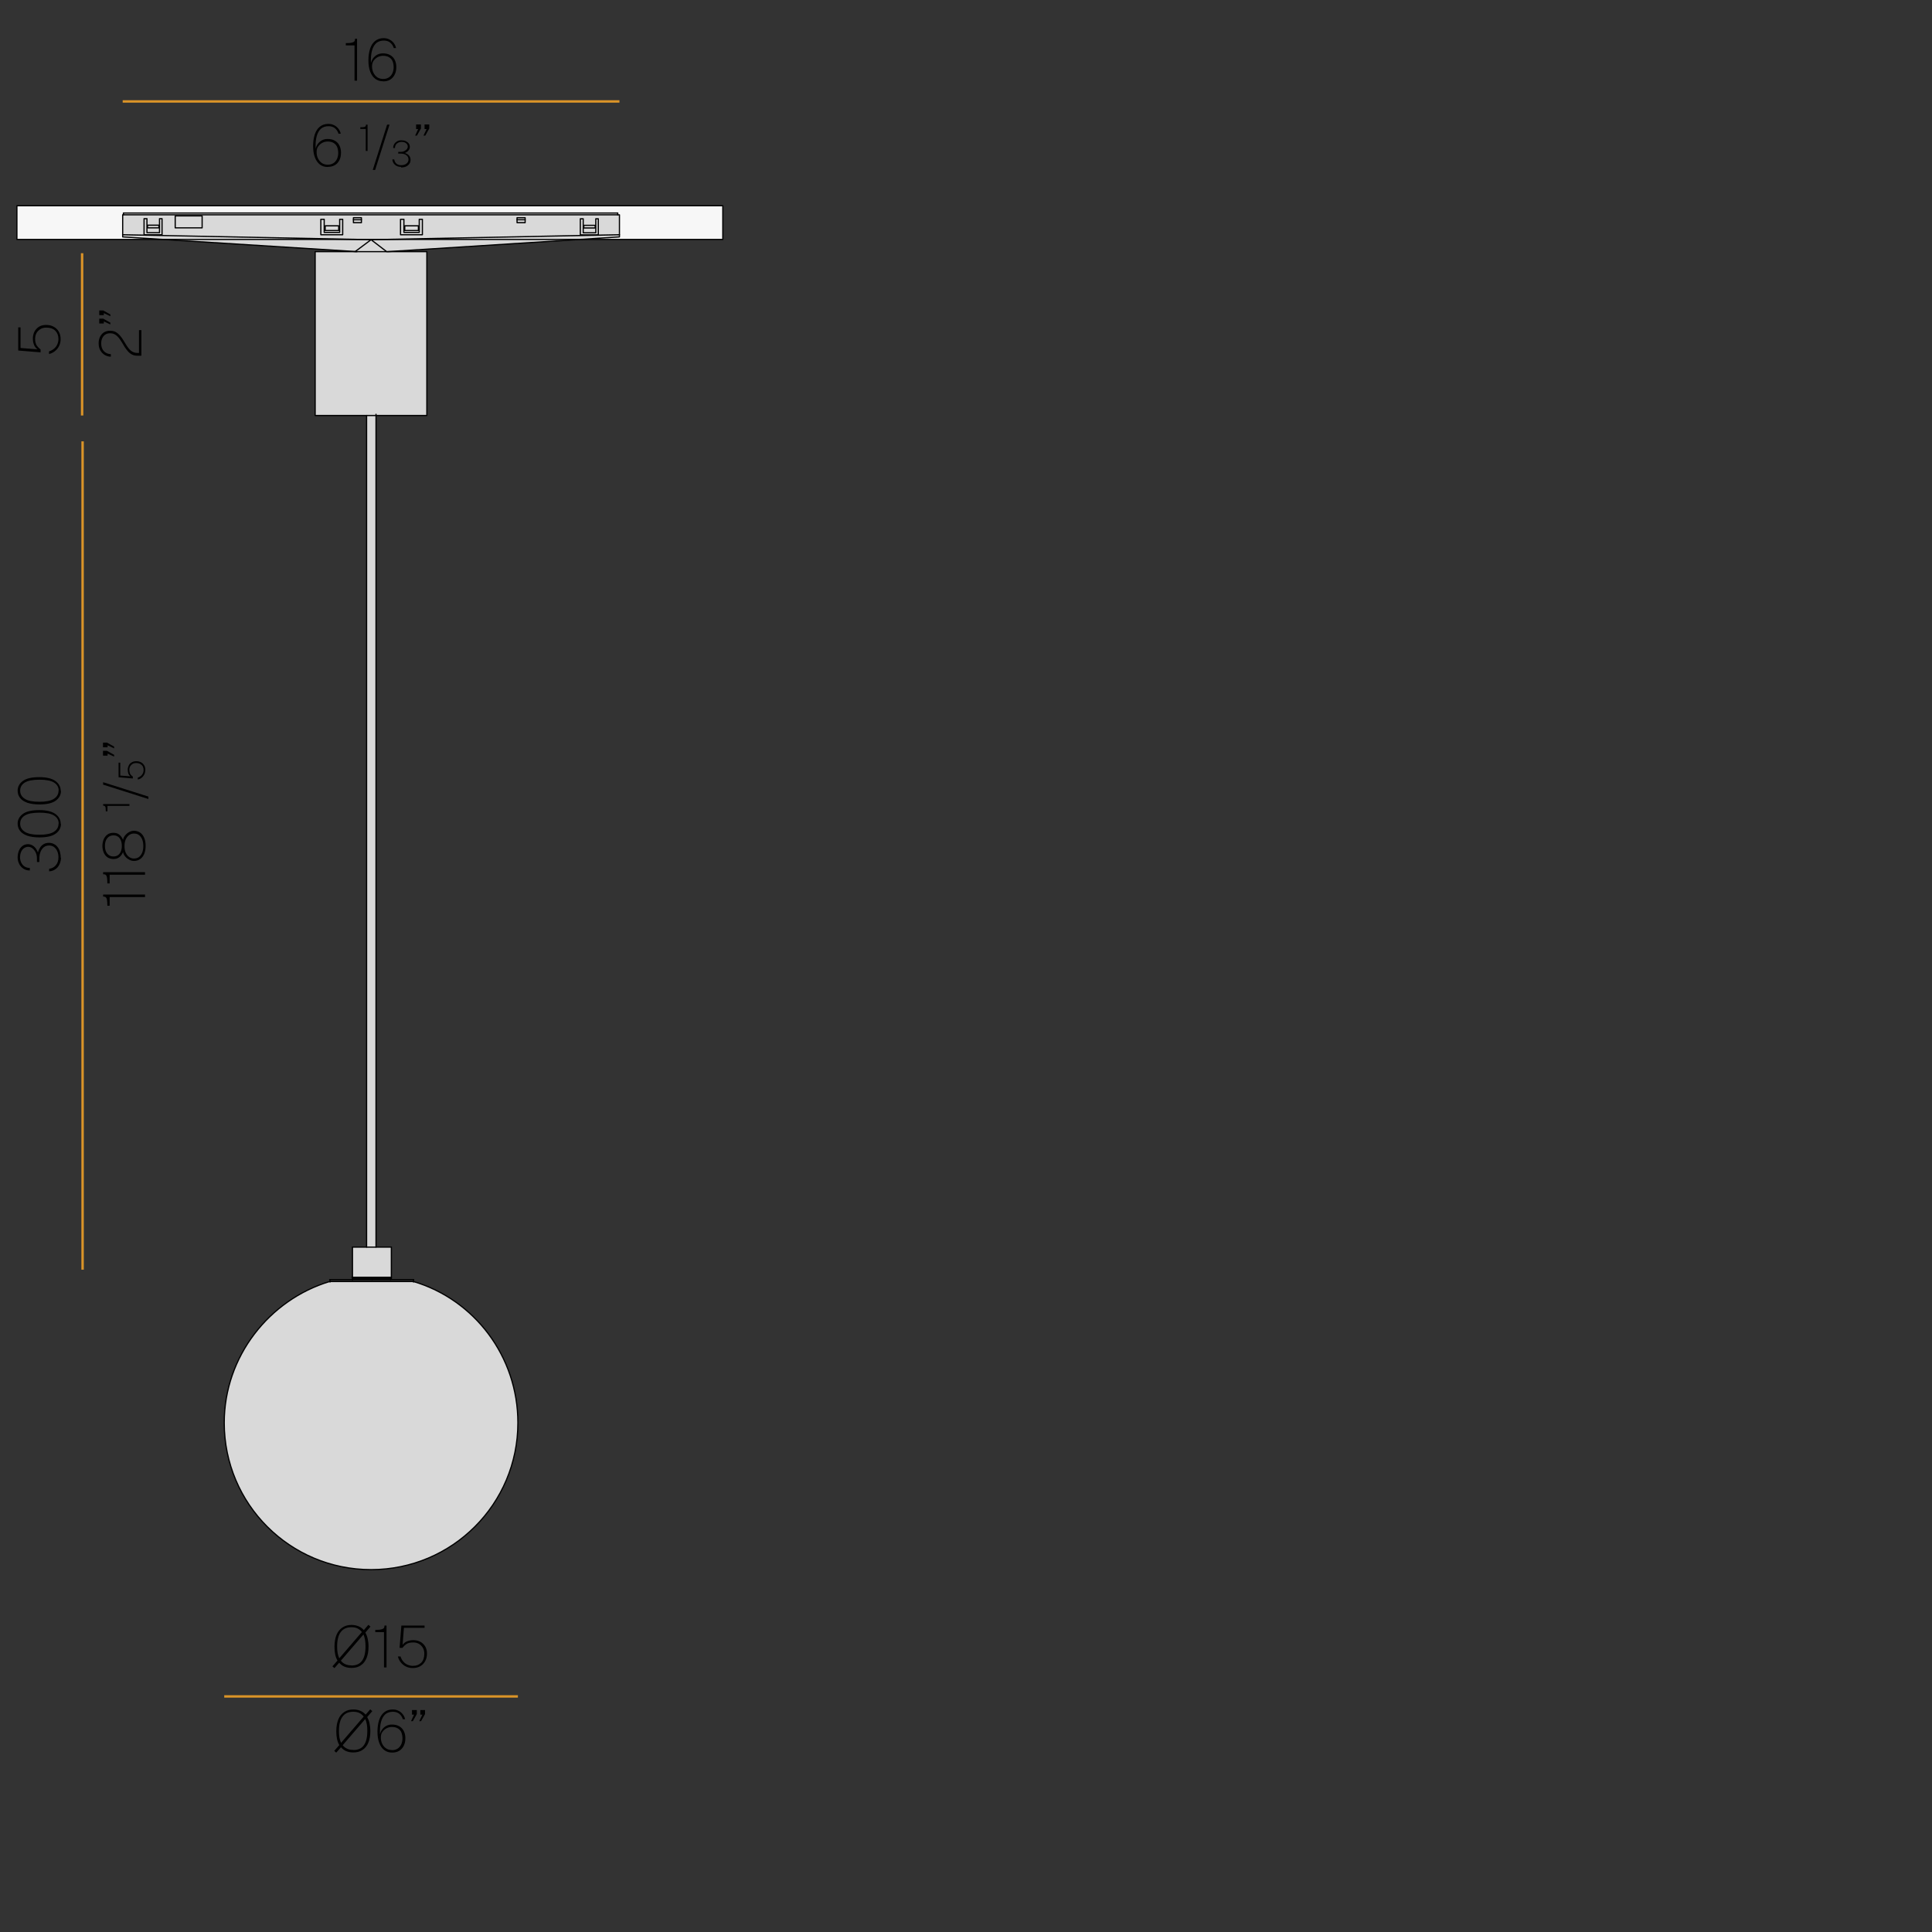 <?xml version="1.0" encoding="UTF-8"?>
<svg xmlns="http://www.w3.org/2000/svg" viewBox="0 0 160 160">
  <rect x="0" y="0" width="160" height="160" fill="#333333" stroke="none"/>
  <defs>
    <style>
      .cls-1 {
        stroke-linecap: round;
        stroke-linejoin: round;
      }

      .cls-1, .cls-2, .cls-3, .cls-4 {
        fill: none;
      }

      .cls-1, .cls-4 {
        stroke: #000;
        stroke-width: .1px;
      }

      .cls-2 {
        stroke: #db9428;
        stroke-width: .2px;
      }

      .cls-4 {
        stroke-miterlimit: 10;
      }

      .cls-5 {
        fill: #d9d9d9;
      }

      .cls-6 {
        fill: #f7f7f7;
      }
    </style>
  </defs>
  <g id="Riempimenti">
    <rect class="cls-6" x="1.4" y="17.04" width="58.46" height="2.79"/>
    <g>
      <polygon class="cls-5" points="51.3 19.44 51.3 19.62 32.1 20.84 32.02 20.84 30.73 19.85 51.3 19.44"/>
      <path class="cls-5" d="M51.3,17.79v1.65l-20.57.41-20.57-.41v-1.65h41.14ZM49.55,19.45v-1.33h-.21v1.16h-1.04v-1.16h-.24v1.33h1.49ZM49.29,18.88v-.22h-.94v.22h.94ZM43.49,18.44v-.41h-.67v.41h.67ZM34.98,19.44v-1.28h-.26v1.09h-1.27v-1.09h-.28v1.28h1.81ZM34.65,19.09v-.39h-1.13v.39h1.13ZM29.93,18.44v-.41h-.66v.41h.66ZM28.38,19.44v-1.28h-.25v1.09h-1.28v-1.09h-.28v1.28h1.81ZM28.05,19.09v-.39h-1.12v.39h1.12ZM16.74,18.87v-.99h-2.23v.99h2.23ZM13.42,19.44v-1.33h-.21v1.16h-1.04v-1.16h-.24v1.33h1.49ZM13.16,18.87v-.22h-.94v.22h.94Z"/>
      <rect class="cls-5" x="10.22" y="17.64" width="40.94" height=".15"/>
      <polygon class="cls-5" points="49.55 18.12 49.55 19.45 48.06 19.45 48.06 18.12 48.3 18.12 48.3 19.28 49.34 19.28 49.34 18.12 49.55 18.12"/>
      <rect class="cls-5" x="48.35" y="18.66" width=".94" height=".22"/>
      <rect class="cls-5" x="42.82" y="18.2" width=".67" height=".24"/>
      <rect class="cls-5" x="42.82" y="18.03" width=".67" height=".17"/>
      <path class="cls-5" d="M34.24,106.13c5.03,1.49,8.65,6.19,8.65,11.7,0,6.72-5.44,12.16-12.16,12.16s-12.16-5.44-12.16-12.16c0-5.49,3.73-10.19,8.73-11.7h6.94Z"/>
      <polygon class="cls-5" points="31.14 34.41 30.36 34.41 26.1 34.41 26.1 20.84 29.56 20.84 32.02 20.84 32.1 20.84 35.35 20.84 35.35 34.41 31.14 34.41"/>
      <polygon class="cls-5" points="34.98 18.16 34.98 19.44 33.17 19.44 33.17 18.16 33.45 18.16 33.45 19.25 34.72 19.25 34.72 18.16 34.98 18.16"/>
      <rect class="cls-5" x="33.52" y="18.7" width="1.13" height=".39"/>
      <polygon class="cls-5" points="32.41 103.28 32.41 105.78 30.82 105.78 29.19 105.78 29.19 103.28 30.36 103.28 31.14 103.28 32.41 103.28"/>
      <polygon class="cls-5" points="32.02 20.84 29.56 20.84 29.42 20.83 30.73 19.85 32.02 20.84"/>
      <rect class="cls-5" x="30.36" y="34.41" width=".78" height="68.87"/>
      <polygon class="cls-5" points="30.73 19.85 29.42 20.83 10.16 19.62 10.16 19.44 30.73 19.85"/>
      <rect class="cls-5" x="29.27" y="18.2" width=".66" height=".24"/>
      <rect class="cls-5" x="29.27" y="18.03" width=".66" height=".17"/>
      <polygon class="cls-5" points="28.38 18.16 28.38 19.44 26.57 19.44 26.57 18.16 26.85 18.16 26.85 19.25 28.13 19.25 28.13 18.16 28.38 18.16"/>
      <rect class="cls-5" x="26.93" y="18.7" width="1.12" height=".39"/>
      <rect class="cls-5" x="14.51" y="17.88" width="2.23" height=".99"/>
      <polygon class="cls-5" points="13.42 18.11 13.42 19.44 11.93 19.44 11.93 18.11 12.17 18.11 12.17 19.27 13.21 19.27 13.21 18.11 13.42 18.11"/>
      <rect class="cls-5" x="12.22" y="18.65" width=".94" height=".22"/>
    </g>
  </g>
  <g id="Outline">
    <rect class="cls-1" x="1.4" y="17.04" width="58.46" height="2.79"/>
    <g>
      <polyline class="cls-1" points="29.15 105.78 29.19 105.78 30.82 105.78"/>
      <line class="cls-1" x1="30.82" y1="105.78" x2="32.41" y2="105.78"/>
      <polyline class="cls-1" points="34.26 106.13 34.24 106.13 27.33 106.13 27.3 106.13"/>
      <polyline class="cls-1" points="27.3 105.97 29.19 105.97 30.82 105.97"/>
      <polyline class="cls-1" points="30.82 105.97 32.34 105.97 34.26 105.97"/>
      <polyline class="cls-1" points="32.34 105.97 32.34 105.9 32.34 105.83"/>
      <polyline class="cls-1" points="29.19 105.9 29.19 105.97 29.19 106.02"/>
      <polyline class="cls-1" points="27.33 106.02 27.33 106.13 27.33 106.17"/>
      <polyline class="cls-1" points="34.24 106.17 34.24 106.13 34.24 106.02"/>
      <line class="cls-1" x1="30.36" y1="34.41" x2="30.36" y2="103.28"/>
      <polyline class="cls-1" points="31.14 103.28 31.14 34.41 31.14 34.31"/>
      <path class="cls-1" d="M34.24,106.13c5.03,1.49,8.65,6.19,8.65,11.7,0,6.72-5.44,12.16-12.16,12.16s-12.16-5.44-12.16-12.16c0-5.49,3.73-10.19,8.73-11.7"/>
      <polygon class="cls-4" points="29.19 105.78 29.19 103.28 30.36 103.28 31.14 103.28 32.41 103.28 32.41 105.78 32.41 105.9 32.34 105.9 29.19 105.9 29.19 105.83 29.19 105.78"/>
      <polyline class="cls-1" points="32.1 20.84 35.35 20.84 35.35 34.41 31.14 34.41 30.36 34.41 26.1 34.41 26.1 20.84 29.56 20.84"/>
      <polyline class="cls-1" points="10.22 17.79 10.16 17.79 10.16 19.44 10.16 19.62 29.42 20.83 29.56 20.84 32.02 20.84 32.1 20.84 51.3 19.62 51.3 19.44 51.3 17.79 51.16 17.79"/>
      <polyline class="cls-1" points="51.3 19.44 30.73 19.85 10.16 19.44"/>
      <line class="cls-1" x1="29.42" y1="20.83" x2="30.73" y2="19.85"/>
      <line class="cls-1" x1="32.02" y1="20.84" x2="30.73" y2="19.85"/>
      <polygon class="cls-1" points="11.93 18.11 12.17 18.11 12.17 19.27 13.21 19.27 13.21 18.11 13.42 18.11 13.42 19.44 11.93 19.44 11.93 18.11"/>
      <rect class="cls-1" x="12.22" y="18.65" width=".94" height=".22"/>
      <polygon class="cls-1" points="48.06 18.12 48.3 18.12 48.3 19.28 49.34 19.28 49.34 18.12 49.55 18.12 49.55 19.45 48.06 19.45 48.06 18.12"/>
      <rect class="cls-1" x="48.35" y="18.66" width=".94" height=".22"/>
      <polygon class="cls-1" points="26.57 18.16 26.85 18.16 26.85 19.25 28.13 19.25 28.13 18.16 28.38 18.16 28.38 19.44 26.57 19.44 26.57 18.16"/>
      <rect class="cls-1" x="26.93" y="18.7" width="1.12" height=".39"/>
      <polygon class="cls-1" points="33.17 18.16 33.45 18.16 33.45 19.25 34.72 19.25 34.72 18.16 34.98 18.16 34.98 19.44 33.17 19.44 33.17 18.16"/>
      <rect class="cls-1" x="33.52" y="18.7" width="1.13" height=".39"/>
      <polygon class="cls-1" points="29.93 18.2 29.93 18.44 29.27 18.44 29.27 18.2 29.27 18.03 29.93 18.03 29.93 18.2"/>
      <line class="cls-1" x1="29.27" y1="18.2" x2="29.93" y2="18.2"/>
      <polygon class="cls-1" points="43.49 18.2 43.49 18.44 42.82 18.44 42.82 18.2 42.82 18.03 43.49 18.03 43.49 18.2"/>
      <line class="cls-1" x1="42.82" y1="18.2" x2="43.49" y2="18.2"/>
      <rect class="cls-1" x="14.51" y="17.88" width="2.23" height=".99"/>
      <rect class="cls-1" x="10.22" y="17.64" width="40.94" height=".15"/>
    </g>
  </g>
  <g id="Quote">
    <g>
      <rect class="cls-3" x="1.4" y="20.26" width="7.67" height="15.73"/>
      <path d="M5.02,28.09c0,.2-.04.38-.12.55-.08.17-.19.31-.34.43-.14.12-.31.2-.5.25v-.22c.16-.05.29-.12.41-.22s.21-.21.27-.35c.06-.14.1-.29.1-.45,0-.29-.09-.52-.26-.69-.17-.17-.42-.26-.74-.26-.2,0-.37.04-.5.13-.14.09-.25.2-.32.33s-.11.29-.11.44c0,.12,0,.23.03.33.02.1.06.2.13.29.06.09.16.19.29.29v.24l-1.85-.15v-1.92h.19v1.71l1.41.11c-.14-.1-.24-.23-.3-.39-.06-.16-.09-.33-.09-.51s.04-.37.12-.54c.08-.17.21-.31.37-.42.17-.11.38-.16.62-.16s.44.05.62.15.32.23.42.41c.1.18.15.38.15.61Z"/>
    </g>
    <g>
      <rect class="cls-3" x="8.13" y="16.47" width="7.67" height="22.32"/>
      <path d="M11.69,29.46h-.3c-.18,0-.33-.03-.46-.1-.13-.07-.25-.16-.34-.27s-.19-.23-.27-.36c-.08-.13-.16-.26-.24-.4-.08-.13-.16-.25-.25-.36s-.19-.2-.31-.27c-.12-.07-.25-.1-.42-.1-.22,0-.39.08-.52.23-.13.15-.2.35-.2.61,0,.28.08.5.23.65s.34.23.57.24v.21c-.18,0-.34-.05-.5-.14-.15-.09-.27-.21-.37-.38s-.14-.36-.14-.6c0-.21.04-.38.12-.54.08-.15.18-.27.32-.36.14-.08.3-.13.49-.13s.34.03.47.1c.13.07.24.16.34.27.1.11.19.23.27.36.08.13.16.26.24.39.08.13.16.25.25.36.09.11.19.2.31.26.12.07.26.1.42.1h.11v-1.89h.2v2.1Z"/>
      <path d="M9.14,26.19l-.54-.26v.17h-.38v-.39h.33l.59.33v.15ZM9.14,26.87l-.54-.25v.17h-.38v-.4h.33l.59.33v.15Z"/>
    </g>
    <line class="cls-2" x1="6.8" y1="20.97" x2="6.8" y2="34.41"/>
    <line class="cls-2" x1="51.3" y1="8.4" x2="10.16" y2="8.4"/>
    <g>
      <rect class="cls-3" x="22.86" y="3.12" width="15.73" height="7.67"/>
      <path d="M29.36,6.68v-2.92h-.72v-.19c.22,0,.38-.01.49-.04.11-.02.18-.06.22-.11s.05-.12.05-.21h.17v3.47h-.21Z"/>
      <path d="M31.71,6.73c-.24,0-.45-.07-.63-.2-.18-.14-.32-.33-.42-.59-.1-.26-.15-.58-.15-.95s.05-.68.14-.96c.09-.27.23-.49.42-.64.19-.15.42-.23.7-.23.17,0,.32.03.46.1s.26.16.36.28c.1.12.17.27.21.44h-.19c-.05-.18-.15-.33-.29-.45s-.33-.17-.54-.17c-.24,0-.45.07-.61.2-.16.14-.28.34-.36.62s-.11.63-.09,1.05c.03-.16.1-.3.19-.42.1-.12.21-.22.35-.29s.29-.1.45-.1c.22,0,.42.04.58.13.17.09.3.22.39.39.09.17.14.37.14.61s-.04.44-.13.62c-.09.18-.21.32-.37.42s-.36.15-.59.15ZM31.73,6.54c.17,0,.33-.04.46-.12.13-.08.23-.2.3-.34.07-.15.11-.32.11-.51s-.03-.35-.09-.5-.16-.25-.29-.33c-.13-.08-.29-.12-.5-.12-.16,0-.31.04-.44.11-.14.07-.25.18-.34.3-.09.13-.13.28-.13.44,0,.2.03.38.11.54.08.16.18.29.32.39.14.09.3.14.49.14Z"/>
    </g>
    <g>
      <rect class="cls-3" x="22.86" y="10.22" width="15.73" height="7.67"/>
      <path d="M27.13,13.83c-.24,0-.45-.07-.63-.2-.18-.14-.32-.33-.42-.59s-.15-.58-.15-.95.05-.68.14-.96c.09-.27.23-.49.42-.64s.42-.23.7-.23c.17,0,.32.03.46.1.14.06.26.16.36.28.1.12.17.26.21.43h-.19c-.05-.18-.15-.33-.29-.45s-.33-.17-.54-.17c-.24,0-.45.07-.61.2-.16.14-.28.34-.36.62s-.11.63-.09,1.05c.03-.16.1-.3.19-.42.1-.12.21-.22.35-.29.14-.07.29-.1.45-.1.22,0,.42.04.58.13.17.09.3.22.39.39s.14.37.14.61-.04.44-.13.62c-.09.18-.21.32-.37.41-.16.1-.36.15-.59.15ZM27.14,13.64c.17,0,.33-.04.46-.12.13-.08.23-.2.3-.34s.11-.32.11-.51-.03-.35-.09-.5c-.06-.14-.16-.25-.29-.33-.13-.08-.29-.12-.5-.12-.16,0-.31.04-.44.11-.14.07-.25.18-.34.3-.09.13-.13.27-.13.44,0,.2.03.38.11.54.08.16.18.29.32.39.14.09.3.14.49.14Z"/>
      <path d="M30.29,12.5v-1.82h-.45v-.14c.2,0,.32-.01.38-.04.06-.03.09-.09.09-.18h.13v2.18h-.15Z"/>
      <path d="M30.87,14.07l1.19-3.75h.2l-1.19,3.75h-.2Z"/>
      <path d="M33.2,13.82c-.2,0-.37-.06-.5-.18-.13-.12-.2-.27-.21-.44h.16c.02.15.08.26.18.35s.23.13.39.13c.18,0,.33-.04.44-.13s.17-.2.17-.34c0-.15-.06-.27-.18-.36-.12-.09-.28-.13-.48-.13h-.19v-.14h.19c.11,0,.21-.02.3-.06.09-.04.16-.1.22-.16.05-.07.08-.14.08-.22,0-.1-.04-.19-.13-.27-.09-.08-.22-.12-.4-.12-.08,0-.17.02-.25.06-.08.04-.15.09-.2.17-.05.07-.08.17-.08.28h-.15c0-.12.03-.23.09-.33.06-.1.14-.17.24-.23.1-.06.22-.08.35-.08.14,0,.26.02.37.07.1.05.18.11.24.19.06.08.09.18.09.29s-.04.21-.11.29c-.07.09-.17.16-.3.21.15.05.27.12.35.22.08.1.12.21.12.35,0,.12-.03.23-.1.33-.07.09-.16.17-.27.22-.12.05-.25.08-.41.08Z"/>
      <path d="M34.38,11.23l.25-.54h-.17v-.38h.4v.33l-.33.59h-.15ZM35.07,11.23l.26-.54h-.17v-.38h.39v.33l-.33.59h-.15Z"/>
    </g>
    <g>
      <rect class="cls-3" x="23.61" y="134.52" width="15.73" height="7.67"/>
      <path d="M27.7,138.15l-.17-.15.42-.48c-.08-.14-.15-.31-.19-.5-.04-.19-.06-.41-.06-.64,0-.39.06-.72.17-.99.11-.27.28-.47.49-.61.21-.14.46-.21.75-.21.21,0,.41.04.58.11.17.07.32.18.44.32l.38-.44.17.15-.42.49c.08.15.15.32.19.51.04.19.07.41.07.65,0,.39-.06.71-.17.97s-.27.46-.49.6c-.21.14-.46.2-.76.2-.22,0-.41-.04-.58-.11-.17-.07-.31-.18-.43-.32l-.39.44ZM28.1,137.33l1.87-2.17c-.1-.13-.22-.23-.36-.3s-.31-.1-.51-.1c-.39,0-.68.13-.88.4-.2.26-.3.66-.3,1.19,0,.2.01.38.04.54.03.16.07.3.13.43ZM29.11,137.93c.39,0,.68-.13.87-.39.19-.26.29-.65.29-1.19,0-.2-.01-.39-.04-.55s-.07-.31-.13-.44l-1.87,2.17c.2.26.49.39.88.39Z"/>
      <path d="M31.8,138.09v-2.92h-.72v-.19c.22,0,.38-.01.49-.04s.18-.06.22-.11.05-.12.05-.21h.17v3.47h-.21Z"/>
      <path d="M34.18,138.14c-.2,0-.39-.04-.55-.12-.17-.08-.31-.19-.43-.34-.12-.14-.2-.31-.25-.5h.22c.05.16.12.29.22.41.1.12.21.21.35.27.14.06.29.1.45.1.29,0,.52-.09.69-.26.17-.17.26-.42.26-.74,0-.2-.04-.37-.13-.51-.09-.14-.2-.25-.33-.32s-.28-.11-.44-.11c-.12,0-.23.01-.33.03-.1.02-.2.06-.29.13-.09.06-.19.16-.29.29h-.24l.15-1.85h1.92v.19h-1.71l-.11,1.41c.1-.14.23-.24.39-.3.16-.06.33-.09.51-.09s.37.04.54.12c.17.08.31.21.42.38.11.17.16.37.16.62,0,.24-.05.44-.15.62-.1.18-.23.32-.41.42-.18.1-.38.15-.61.15Z"/>
    </g>
    <g>
      <rect class="cls-3" x="23.61" y="141.52" width="15.73" height="7.67"/>
      <path d="M27.85,145.15l-.17-.15.42-.48c-.08-.14-.15-.31-.19-.5-.04-.19-.06-.41-.06-.64,0-.39.06-.72.17-.99.11-.27.28-.47.49-.61.21-.14.46-.21.75-.21.21,0,.41.04.58.11.17.07.32.18.44.32l.38-.44.17.15-.42.49c.08.15.15.32.19.51.04.19.07.41.07.65,0,.39-.06.71-.17.97s-.27.46-.49.6c-.21.14-.46.2-.76.2-.22,0-.41-.04-.58-.11-.17-.07-.31-.18-.43-.32l-.39.44ZM28.25,144.33l1.87-2.17c-.1-.13-.22-.23-.36-.3s-.31-.1-.51-.1c-.39,0-.68.13-.88.4-.2.26-.3.66-.3,1.19,0,.2.01.38.04.54.03.16.07.3.13.43ZM29.26,144.93c.39,0,.68-.13.87-.39.19-.26.29-.65.29-1.19,0-.2-.01-.39-.04-.55s-.07-.31-.13-.44l-1.87,2.17c.2.26.49.39.88.39Z"/>
      <path d="M32.46,145.14c-.24,0-.45-.07-.63-.2s-.32-.33-.42-.59c-.1-.26-.15-.58-.15-.95s.05-.68.14-.96c.09-.27.23-.49.42-.64.19-.15.42-.23.7-.23.17,0,.32.03.46.1.14.06.26.16.36.28.1.12.17.26.21.43h-.19c-.05-.18-.15-.33-.29-.45-.15-.12-.33-.17-.54-.17-.24,0-.45.07-.61.2-.16.14-.28.34-.36.62s-.11.63-.09,1.05c.03-.16.1-.3.19-.42s.21-.22.35-.29c.14-.07.29-.1.45-.1.22,0,.42.04.58.13.17.09.3.22.39.39s.14.37.14.61-.04.44-.13.62c-.09.18-.21.32-.37.42-.16.1-.36.15-.59.15ZM32.47,144.94c.17,0,.32-.04.45-.12s.23-.2.3-.34c.07-.15.11-.32.11-.51s-.03-.35-.09-.5-.16-.25-.29-.33c-.13-.08-.3-.12-.5-.12-.16,0-.3.04-.44.11-.14.07-.25.18-.34.3s-.13.27-.13.44c0,.2.03.38.11.54.08.16.18.29.32.38.14.1.3.14.49.14Z"/>
      <path d="M34.04,142.54l.25-.54h-.17v-.38h.4v.33l-.33.59h-.15ZM34.72,142.54l.26-.54h-.17v-.38h.39v.33l-.33.59h-.15Z"/>
    </g>
    <line class="cls-2" x1="42.89" y1="140.49" x2="18.57" y2="140.49"/>
    <g>
      <rect class="cls-3" x="1.44" y="60.39" width="7.67" height="15.73"/>
      <path d="M5.05,71.04c0,.2-.05.38-.13.55-.08.17-.19.3-.34.4-.14.1-.31.16-.51.17v-.21c.23-.03.42-.13.56-.3.14-.17.21-.38.21-.64,0-.2-.03-.37-.1-.52-.06-.15-.16-.26-.27-.35-.12-.08-.25-.12-.4-.12-.18,0-.33.05-.45.15-.12.1-.21.23-.27.39s-.09.34-.09.54v.29h-.2v-.29c0-.18-.03-.34-.1-.49-.07-.15-.16-.26-.27-.35-.11-.09-.23-.13-.36-.13-.11,0-.21.03-.32.1-.1.06-.19.16-.25.29-.06.13-.1.29-.1.49,0,.14.03.27.09.41.06.13.15.25.27.33s.27.13.45.13v.21c-.2,0-.38-.05-.53-.15s-.27-.23-.35-.39-.13-.34-.13-.53c0-.22.04-.42.11-.58.07-.17.17-.29.3-.39.13-.09.28-.14.45-.14s.33.06.48.18.26.29.34.51c.05-.18.12-.32.2-.44.09-.12.19-.21.31-.27.12-.06.25-.09.4-.09s.28.03.4.09.23.14.31.25c.09.11.16.24.2.39s.07.32.07.5Z"/>
      <path d="M5.05,68.22c0,.34-.15.61-.44.82-.29.21-.74.31-1.34.31-.4,0-.74-.05-1.01-.14-.27-.1-.47-.23-.6-.4-.13-.17-.2-.37-.2-.59,0-.34.15-.61.44-.82.29-.21.74-.31,1.35-.31s1.05.11,1.34.32c.29.21.44.49.44.83ZM4.86,68.21c0-.29-.13-.51-.38-.67-.25-.16-.65-.24-1.21-.24s-.97.08-1.22.24c-.25.16-.38.38-.38.67s.13.51.38.67c.25.17.66.25,1.21.25s.95-.08,1.21-.25c.25-.16.38-.39.38-.68Z"/>
      <path d="M5.05,65.49c0,.34-.15.61-.44.82-.29.21-.74.31-1.34.31-.4,0-.74-.05-1.01-.14-.27-.1-.47-.23-.6-.4-.13-.17-.2-.37-.2-.59,0-.34.15-.61.44-.82.29-.21.74-.31,1.35-.31s1.05.11,1.34.32c.29.21.44.49.44.83ZM4.86,65.48c0-.29-.13-.51-.38-.67-.25-.16-.65-.24-1.21-.24s-.97.08-1.22.24c-.25.16-.38.38-.38.67s.13.51.38.67c.25.17.66.25,1.21.25s.95-.08,1.21-.25c.25-.16.38-.39.38-.68Z"/>
    </g>
    <g>
      <rect class="cls-3" x="8.44" y="57.1" width="7.67" height="22.32"/>
      <path d="M12,74.29h-2.92v.72h-.19c0-.22-.01-.38-.03-.49-.02-.11-.06-.18-.11-.22s-.12-.05-.21-.05v-.17h3.47v.21Z"/>
      <path d="M12,72.44h-2.92v.72h-.19c0-.22-.01-.38-.03-.49-.02-.11-.06-.18-.11-.22s-.12-.05-.21-.05v-.17h3.47v.21Z"/>
      <path d="M12.06,70.06c0,.25-.04.47-.12.66-.08.19-.19.33-.34.43-.15.1-.31.15-.51.15-.14,0-.27-.04-.4-.11-.13-.07-.24-.16-.33-.27-.09-.11-.15-.23-.17-.36-.07.18-.17.32-.3.42-.13.11-.3.16-.49.16s-.36-.05-.5-.14c-.14-.1-.24-.23-.31-.39-.07-.17-.11-.35-.11-.55s.04-.39.11-.56c.07-.16.18-.29.31-.39.14-.1.3-.14.5-.14s.36.05.49.16c.13.11.23.25.3.42.02-.13.08-.25.17-.36.09-.11.2-.21.33-.28.13-.07.26-.11.4-.11.19,0,.36.05.51.15.15.1.26.25.34.43.08.19.12.41.12.66ZM10.09,70.06c0-.27-.06-.48-.18-.64-.12-.16-.29-.24-.51-.24s-.4.08-.52.24c-.13.16-.19.37-.19.64s.06.47.19.63.3.24.52.24.39-.08.51-.24.18-.37.18-.63ZM11.87,70.06c0-.31-.07-.57-.21-.75-.14-.19-.33-.28-.56-.28-.15,0-.29.04-.41.13-.12.09-.21.21-.28.36-.07.16-.1.34-.1.55s.03.39.1.54c.07.15.16.28.28.36.12.09.26.13.41.13.23,0,.42-.09.56-.28.14-.19.21-.44.21-.75Z"/>
      <path d="M10.72,66.74h-1.82v.45h-.14c0-.2-.01-.32-.04-.38-.03-.06-.09-.09-.18-.09v-.13h2.18v.15Z"/>
      <path d="M12.29,66.17l-3.75-1.19v-.2l3.75,1.19v.2Z"/>
      <path d="M12.03,63.78c0,.19-.06.36-.17.5-.11.14-.26.24-.45.28v-.16c.15-.05.27-.13.35-.24.09-.11.13-.24.13-.39,0-.18-.05-.32-.16-.42-.11-.1-.26-.16-.45-.16s-.32.06-.42.17c-.1.11-.15.24-.15.38,0,.11.02.21.05.3.03.09.11.18.24.27h0v.16l-1.18-.1v-1.21h.14v1.07l.83.06c-.07-.06-.13-.14-.16-.23s-.05-.2-.05-.32.03-.23.08-.34c.05-.11.13-.2.24-.26.11-.07.24-.1.39-.1.23,0,.41.07.54.2.14.14.21.31.21.54Z"/>
      <path d="M9.45,61.98l-.54-.26v.17h-.38v-.39h.33l.59.33v.15ZM9.45,62.66l-.54-.25v.17h-.38v-.4h.33l.59.33v.15Z"/>
    </g>
    <line class="cls-2" x1="6.84" y1="36.55" x2="6.84" y2="105.15"/>
  </g>
</svg>